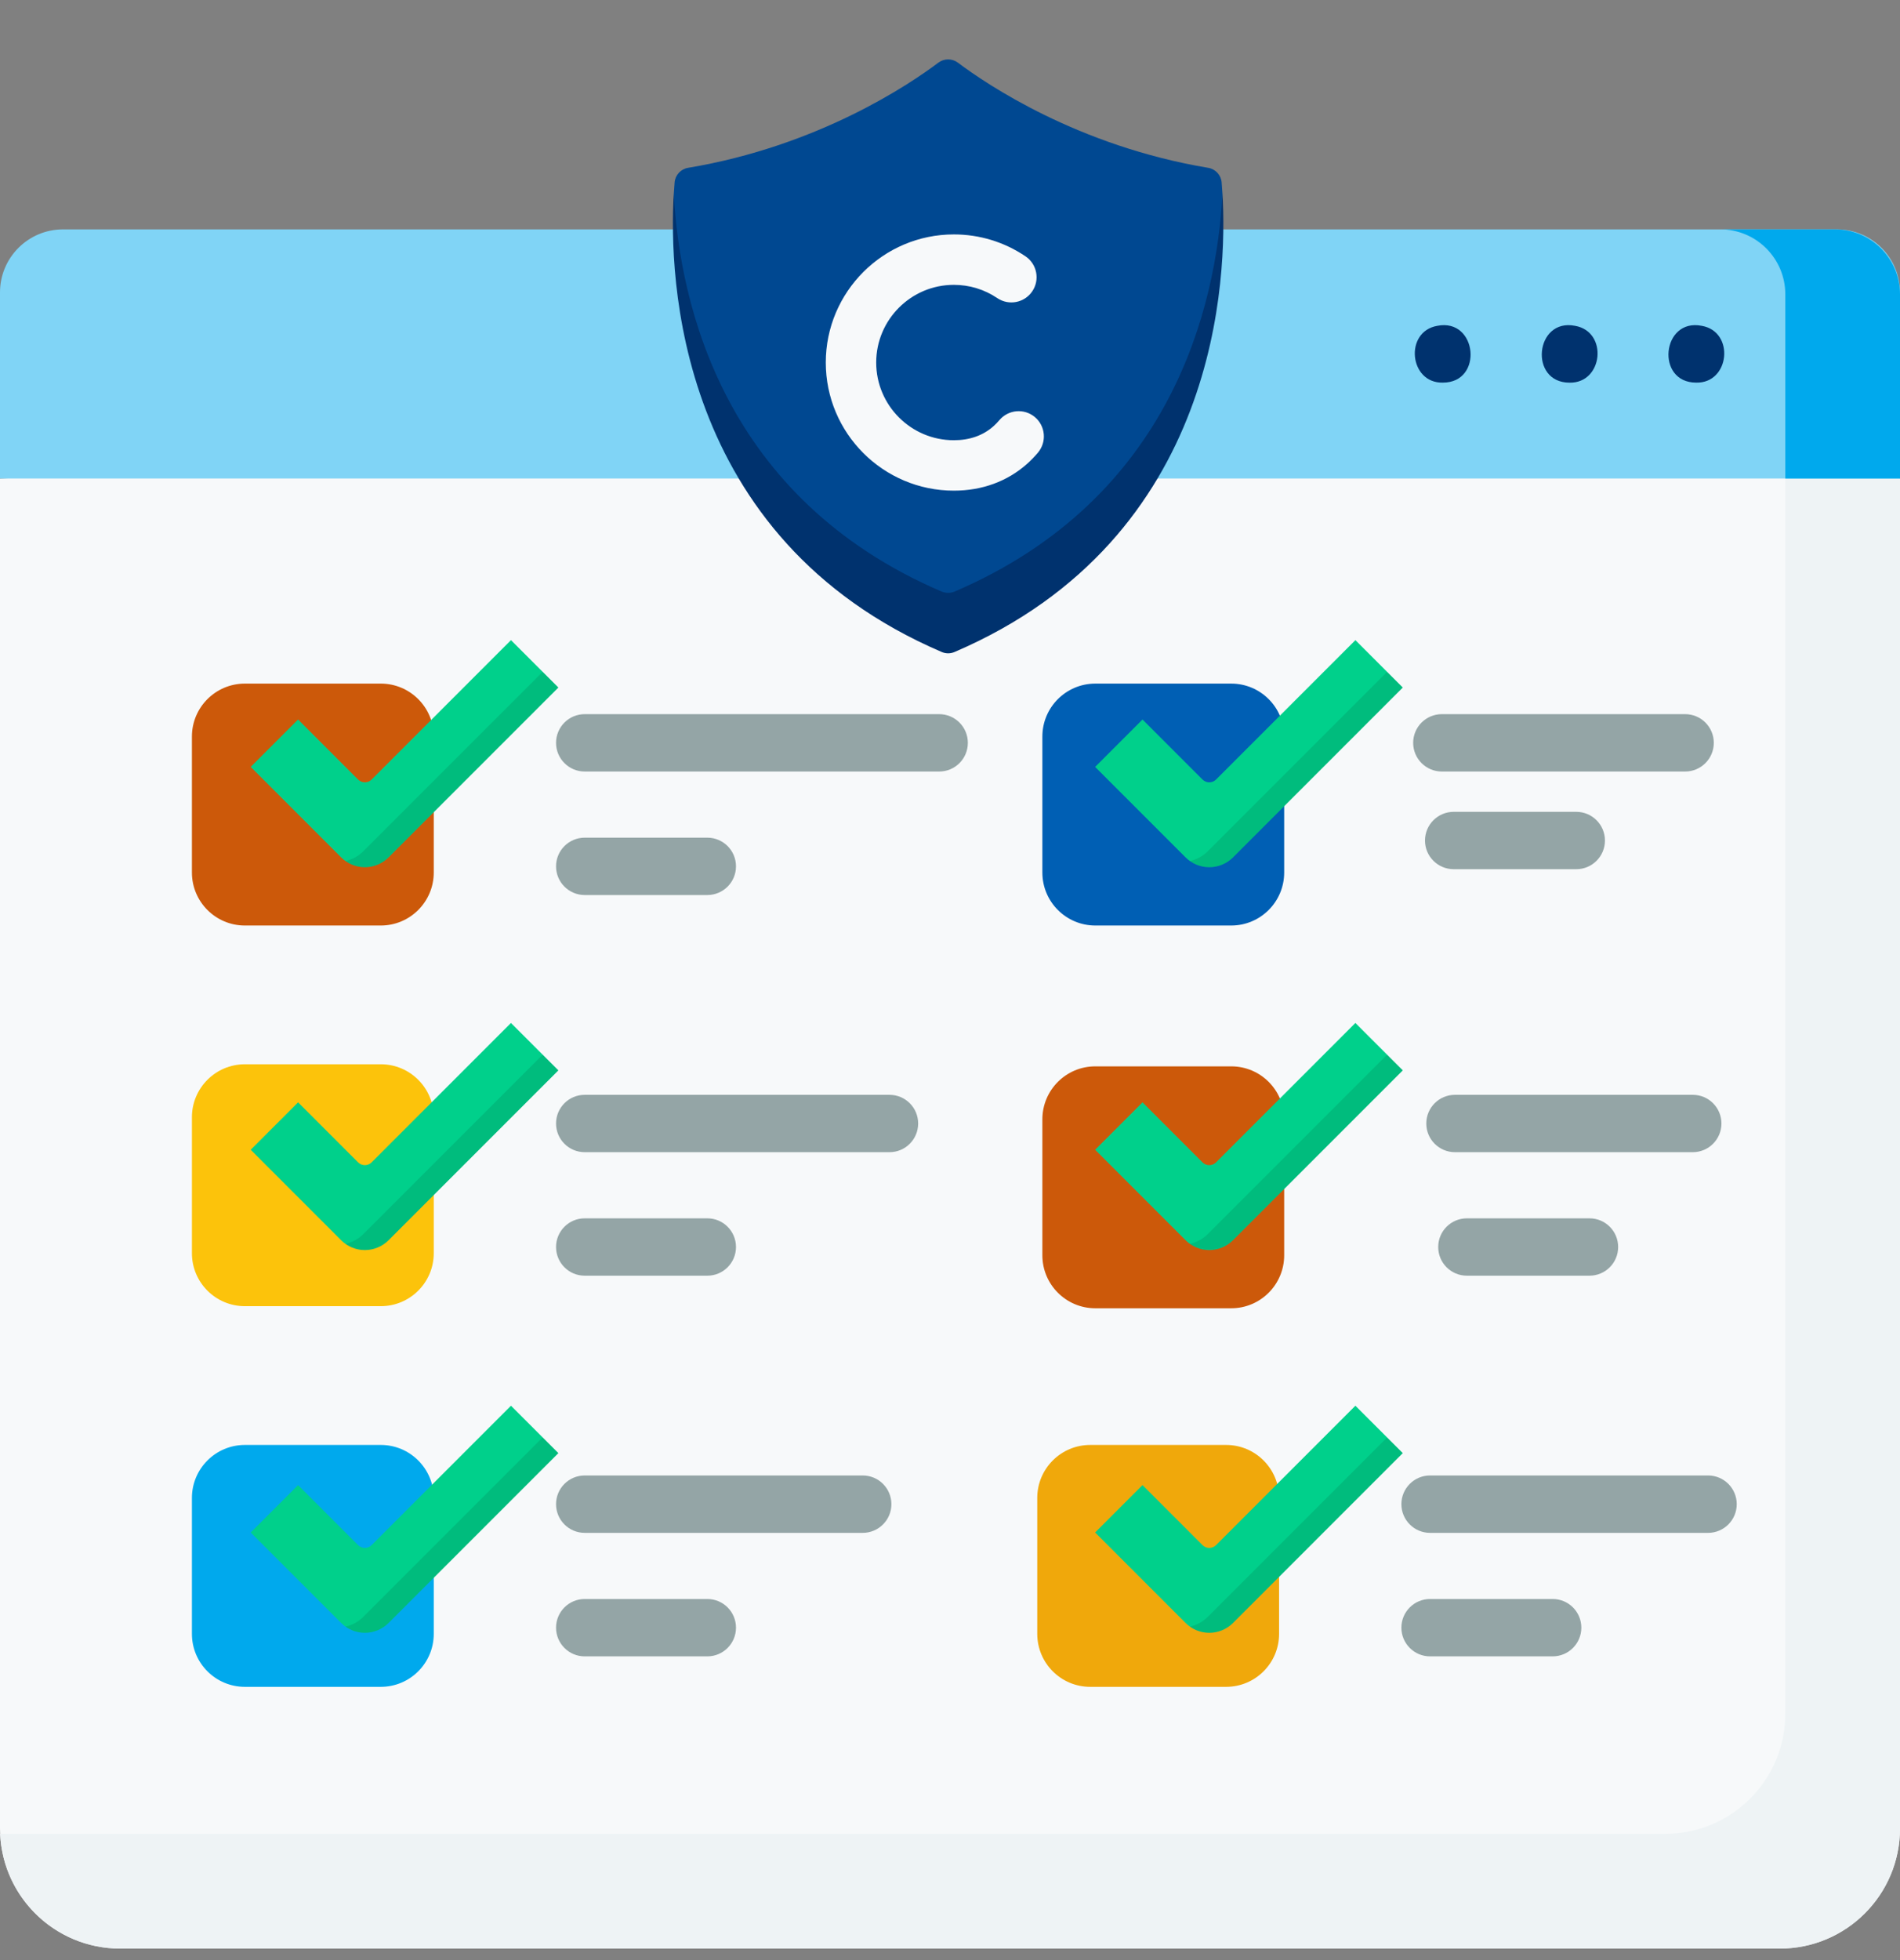<?xml version="1.0" encoding="UTF-8"?>
<svg xmlns="http://www.w3.org/2000/svg" width="96" height="99" viewBox="0 0 96 99" fill="none">
  <rect x="0" y="0" width="96" height="99" fill="#808080" stroke="none"/>
  <path d="M96 24.17L48.003 22.238L0 24.17V92.349C0 95.701 2.717 98.418 6.069 98.418H89.931C93.283 98.418 96 95.701 96 92.349L96 24.17Z" fill="#F7F9FA"></path>
  <path d="M90.205 24.17V86.554C90.205 89.906 87.488 92.623 84.136 92.623H0.274C0.185 92.623 0.096 92.62 0.007 92.617C0.147 95.844 2.807 98.418 6.069 98.418H89.931C93.283 98.418 96 95.701 96 92.349V24.17L92.682 22.238L90.205 24.17Z" fill="#EEF3F5"></path>
  <path d="M96 24.169H0V14.77C0 13.011 1.426 11.586 3.184 11.586H92.816C94.575 11.586 96 13.011 96 14.77L96 24.169Z" fill="#80D4F6"></path>
  <path d="M92.72 11.586H86.925C88.736 11.586 90.205 13.054 90.205 14.866V24.169H96V14.866C96 13.055 94.531 11.586 92.72 11.586Z" fill="#00A9ED"></path>
  <path d="M72.901 19.325C71.198 19.367 70.942 16.748 72.619 16.457C74.645 16.051 74.968 19.331 72.901 19.325Z" fill="#00326E"></path>
  <path d="M79.302 19.327C77.238 19.33 77.557 16.051 79.584 16.457C81.264 16.751 81.004 19.364 79.302 19.327Z" fill="#00326E"></path>
  <path d="M85.702 19.325C83.635 19.329 83.96 16.049 85.986 16.457C87.663 16.75 87.405 19.368 85.702 19.325Z" fill="#00326E"></path>
  <path d="M19.239 46.746H12.373C10.895 46.746 9.697 45.547 9.697 44.069V37.203C9.697 35.725 10.895 34.527 12.373 34.527H19.239C20.717 34.527 21.916 35.725 21.916 37.203V44.069C21.916 45.547 20.717 46.746 19.239 46.746Z" fill="#CC590A"></path>
  <path d="M62.209 46.746H55.343C53.865 46.746 52.667 45.547 52.667 44.069V37.203C52.667 35.725 53.865 34.527 55.343 34.527H62.209C63.687 34.527 64.885 35.725 64.885 37.203V44.069C64.885 45.547 63.687 46.746 62.209 46.746Z" fill="#005FB4"></path>
  <path d="M19.239 65.972H12.373C10.895 65.972 9.697 64.774 9.697 63.296V56.43C9.697 54.952 10.895 53.754 12.373 53.754H19.239C20.717 53.754 21.916 54.952 21.916 56.43V63.296C21.916 64.774 20.717 65.972 19.239 65.972Z" fill="#FCC30B"></path>
  <path d="M62.209 66.078H55.343C53.865 66.078 52.667 64.879 52.667 63.401V56.536C52.667 55.057 53.865 53.859 55.343 53.859H62.209C63.687 53.859 64.885 55.057 64.885 56.536V63.401C64.885 64.879 63.687 66.078 62.209 66.078Z" fill="#CC590A"></path>
  <path d="M19.239 85.199H12.373C10.895 85.199 9.697 84.001 9.697 82.522V75.657C9.697 74.179 10.895 72.981 12.373 72.981H19.239C20.717 72.981 21.916 74.179 21.916 75.657V82.522C21.916 84.001 20.717 85.199 19.239 85.199Z" fill="#00A9ED"></path>
  <path d="M61.951 85.199H55.085C53.607 85.199 52.409 84.001 52.409 82.522V75.657C52.409 74.179 53.607 72.981 55.085 72.981H61.951C63.429 72.981 64.627 74.179 64.627 75.657V82.522C64.627 84.001 63.429 85.199 61.951 85.199Z" fill="#F0A80B"></path>
  <path d="M47.454 38.968H29.543C28.743 38.968 28.095 38.319 28.095 37.519C28.095 36.719 28.743 36.07 29.543 36.07H47.454C48.254 36.07 48.902 36.719 48.902 37.519C48.902 38.319 48.254 38.968 47.454 38.968Z" fill="#94A5A6"></path>
  <path d="M35.739 45.206H29.543C28.743 45.206 28.095 44.557 28.095 43.757C28.095 42.957 28.743 42.309 29.543 42.309H35.739C36.539 42.309 37.187 42.957 37.187 43.757C37.187 44.557 36.539 45.206 35.739 45.206Z" fill="#94A5A6"></path>
  <path d="M44.943 58.194H29.543C28.743 58.194 28.095 57.546 28.095 56.745C28.095 55.945 28.743 55.297 29.543 55.297H44.943C45.743 55.297 46.391 55.945 46.391 56.745C46.391 57.545 45.743 58.194 44.943 58.194Z" fill="#94A5A6"></path>
  <path d="M35.739 64.432H29.543C28.743 64.432 28.095 63.784 28.095 62.984C28.095 62.184 28.743 61.535 29.543 61.535H35.739C36.539 61.535 37.187 62.184 37.187 62.984C37.187 63.784 36.539 64.432 35.739 64.432Z" fill="#94A5A6"></path>
  <path d="M80.311 64.432H74.116C73.316 64.432 72.667 63.784 72.667 62.984C72.667 62.184 73.316 61.535 74.116 61.535H80.311C81.111 61.535 81.759 62.184 81.759 62.984C81.759 63.784 81.111 64.432 80.311 64.432Z" fill="#94A5A6"></path>
  <path d="M43.59 77.421H29.543C28.743 77.421 28.095 76.772 28.095 75.972C28.095 75.172 28.743 74.523 29.543 74.523H43.59C44.391 74.523 45.039 75.172 45.039 75.972C45.039 76.772 44.391 77.421 43.59 77.421Z" fill="#94A5A6"></path>
  <path d="M35.739 83.659H29.543C28.743 83.659 28.095 83.01 28.095 82.21C28.095 81.41 28.743 80.762 29.543 80.762H35.739C36.539 80.762 37.187 81.41 37.187 82.21C37.187 83.01 36.539 83.659 35.739 83.659Z" fill="#94A5A6"></path>
  <path d="M85.144 38.968H72.851C72.051 38.968 71.402 38.319 71.402 37.519C71.402 36.719 72.051 36.07 72.851 36.07H85.144C85.944 36.07 86.592 36.719 86.592 37.519C86.592 38.319 85.944 38.968 85.144 38.968Z" fill="#94A5A6"></path>
  <path d="M79.644 43.901H73.449C72.649 43.901 72 43.253 72 42.453C72 41.653 72.649 41.004 73.449 41.004H79.644C80.444 41.004 81.092 41.653 81.092 42.453C81.092 43.253 80.444 43.901 79.644 43.901Z" fill="#94A5A6"></path>
  <path d="M85.53 58.194H73.514C72.714 58.194 72.065 57.546 72.065 56.745C72.065 55.945 72.714 55.297 73.514 55.297H85.53C86.33 55.297 86.978 55.945 86.978 56.745C86.978 57.545 86.33 58.194 85.53 58.194Z" fill="#94A5A6"></path>
  <path d="M86.302 77.421H72.255C71.455 77.421 70.807 76.772 70.807 75.972C70.807 75.172 71.455 74.523 72.255 74.523H86.302C87.102 74.523 87.751 75.172 87.751 75.972C87.751 76.772 87.103 77.421 86.302 77.421Z" fill="#94A5A6"></path>
  <path d="M78.451 83.659H72.255C71.455 83.659 70.807 83.01 70.807 82.21C70.807 81.41 71.455 80.762 72.255 80.762H78.451C79.251 80.762 79.899 81.41 79.899 82.21C79.899 83.01 79.251 83.659 78.451 83.659Z" fill="#94A5A6"></path>
  <path d="M25.817 32.332L18.778 39.371C18.589 39.561 18.281 39.561 18.091 39.371L15.061 36.341L12.667 38.735L17.238 43.306C17.555 43.623 17.986 43.802 18.435 43.802C18.884 43.802 19.314 43.623 19.632 43.306L28.212 34.726L25.817 32.332Z" fill="#00D08B"></path>
  <g opacity="0.1">
    <path d="M27.42 33.934L18.362 42.991C18.112 43.242 17.797 43.413 17.456 43.489C17.74 43.69 18.082 43.801 18.435 43.801C18.884 43.801 19.314 43.622 19.632 43.305L28.211 34.725L27.42 33.934Z" fill="black"></path>
  </g>
  <path d="M25.817 51.668L18.778 58.707C18.589 58.897 18.281 58.897 18.091 58.707L15.061 55.677L12.667 58.071L17.238 62.642C17.555 62.959 17.986 63.138 18.435 63.138C18.884 63.138 19.314 62.959 19.632 62.642L28.212 54.062L25.817 51.668Z" fill="#00D08B"></path>
  <g opacity="0.1">
    <path d="M27.42 53.27L18.362 62.327C18.112 62.578 17.797 62.748 17.456 62.825C17.74 63.026 18.082 63.137 18.435 63.137C18.884 63.137 19.314 62.958 19.632 62.641L28.211 54.061L27.42 53.27Z" fill="black"></path>
  </g>
  <path d="M25.817 71L18.778 78.039C18.589 78.229 18.281 78.229 18.091 78.039L15.061 75.009L12.667 77.403L17.238 81.974C17.555 82.291 17.986 82.47 18.435 82.47C18.884 82.47 19.314 82.291 19.632 81.974L28.212 73.394L25.817 71Z" fill="#00D08B"></path>
  <g opacity="0.1">
    <path d="M27.42 72.602L18.362 81.659C18.112 81.91 17.797 82.081 17.456 82.157C17.74 82.358 18.082 82.469 18.435 82.469C18.884 82.469 19.314 82.29 19.632 81.973L28.211 73.393L27.42 72.602Z" fill="black"></path>
  </g>
  <path d="M68.483 32.332L61.444 39.371C61.255 39.561 60.947 39.561 60.757 39.371L57.727 36.341L55.333 38.735L59.904 43.306C60.221 43.623 60.652 43.802 61.101 43.802C61.55 43.802 61.98 43.623 62.298 43.306L70.877 34.726L68.483 32.332Z" fill="#00D08B"></path>
  <g opacity="0.1">
    <path d="M70.086 33.934L61.028 42.991C60.778 43.242 60.462 43.413 60.122 43.489C60.406 43.69 60.748 43.801 61.101 43.801C61.55 43.801 61.98 43.622 62.298 43.305L70.877 34.725L70.086 33.934Z" fill="black"></path>
  </g>
  <path d="M68.483 51.668L61.444 58.707C61.255 58.897 60.947 58.897 60.757 58.707L57.727 55.677L55.333 58.071L59.904 62.642C60.221 62.959 60.652 63.138 61.101 63.138C61.55 63.138 61.98 62.959 62.298 62.642L70.877 54.062L68.483 51.668Z" fill="#00D08B"></path>
  <g opacity="0.1">
    <path d="M70.086 53.27L61.028 62.327C60.778 62.578 60.462 62.748 60.122 62.825C60.406 63.026 60.748 63.137 61.101 63.137C61.55 63.137 61.98 62.958 62.298 62.641L70.877 54.061L70.086 53.27Z" fill="black"></path>
  </g>
  <path d="M68.483 71L61.444 78.039C61.255 78.229 60.947 78.229 60.757 78.039L57.727 75.009L55.333 77.403L59.904 81.974C60.221 82.291 60.652 82.47 61.101 82.47C61.55 82.47 61.98 82.291 62.298 81.974L70.877 73.394L68.483 71Z" fill="#00D08B"></path>
  <g opacity="0.1">
    <path d="M70.086 72.602L61.028 81.659C60.778 81.91 60.462 82.081 60.122 82.157C60.406 82.358 60.748 82.469 61.101 82.469C61.55 82.469 61.98 82.29 62.298 81.973L70.877 73.393L70.086 72.602Z" fill="black"></path>
  </g>
  <path d="M47.573 31.358C47.785 31.449 48.027 31.449 48.238 31.358C59.238 26.638 61.768 16.481 61.768 9.805C61.755 9.579 61.74 9.379 61.725 9.211C61.693 8.841 61.414 8.538 61.047 8.477C54.467 7.377 49.862 4.265 48.401 3.166C48.107 2.945 47.704 2.945 47.41 3.166C45.949 4.265 41.344 7.377 34.764 8.477C34.397 8.538 34.118 8.841 34.086 9.211C34.071 9.379 34.056 9.579 34.043 9.805C34.043 17.213 36.573 26.638 47.573 31.358Z" fill="#004891"></path>
  <path d="M47.573 29.877C36.573 25.157 34.354 15.43 34.043 9.801C33.801 13.902 34.123 27.164 47.585 32.932C47.789 33.02 48.022 33.02 48.227 32.932C61.688 27.164 62.01 13.902 61.768 9.801C61.457 15.43 59.238 25.157 48.238 29.877C48.027 29.967 47.785 29.967 47.573 29.877Z" fill="#00326E"></path>
  <path d="M48.195 14.387C48.981 14.387 49.74 14.618 50.388 15.056C50.971 15.45 51.762 15.297 52.156 14.714C52.55 14.131 52.397 13.34 51.814 12.946C50.743 12.222 49.491 11.84 48.195 11.84C44.627 11.84 41.724 14.743 41.724 18.311C41.724 21.879 44.627 24.782 48.195 24.782C49.62 24.782 50.899 24.314 51.895 23.427C52.089 23.254 52.274 23.063 52.445 22.86C52.897 22.321 52.827 21.518 52.288 21.066C51.749 20.613 50.946 20.684 50.493 21.223C50.402 21.332 50.303 21.434 50.2 21.525C49.671 21.996 48.997 22.235 48.194 22.235C46.031 22.235 44.271 20.474 44.271 18.311C44.271 16.147 46.031 14.387 48.195 14.387Z" fill="#F7F9FA"></path>
</svg>
